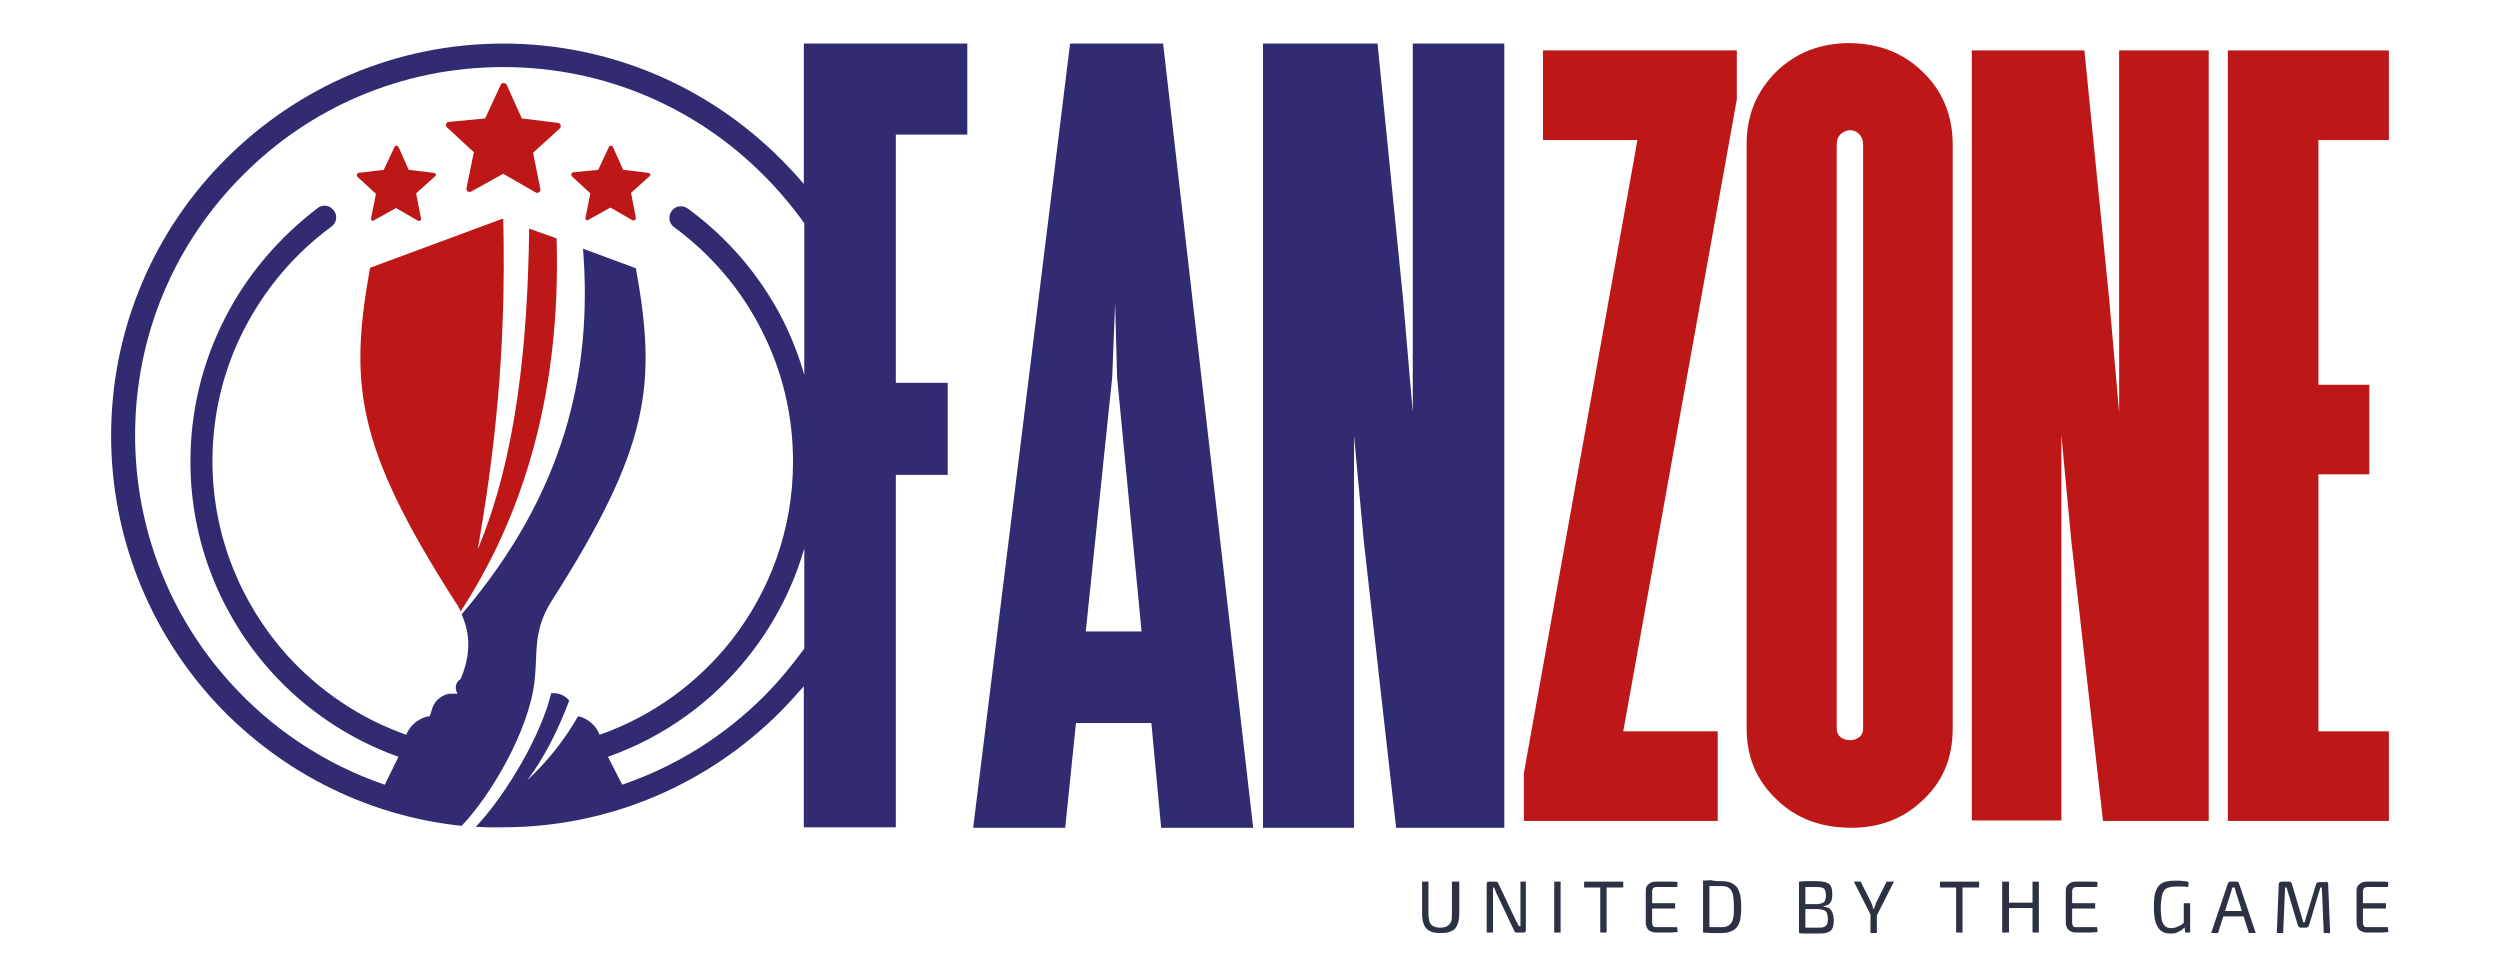 <?xml version="1.0" encoding="UTF-8"?> <svg xmlns="http://www.w3.org/2000/svg" xmlns:xlink="http://www.w3.org/1999/xlink" version="1.1" id="Layer_1" x="0px" y="0px" viewBox="0 0 510.7 199.6" style="enable-background:new 0 0 510.7 199.6;" xml:space="preserve"> <style type="text/css"> .st0{fill-rule:evenodd;clip-rule:evenodd;fill:#BE1717;} .st1{fill:#312B71;} .st2{fill:#2D3144;} .st3{fill:#BE1717;} </style> <g> <path class="st0" d="M94.1,124.9c-0.3-0.7-0.7-1.4-1.2-2.1C72.7,91.2,71.3,78.5,75.6,54.7l27-10l0.1,0l0.1,0l0,0 c0.7,28.5-2.1,49.6-5.2,67.5c8-19.1,10.2-42.5,10.5-65.5l5.6,2C114.7,82.5,105.7,107.1,94.1,124.9L94.1,124.9z M78.4,34.7l2.2-4.7 c0-0.1,0.1-0.2,0.2-0.2c0.2-0.1,0.5,0,0.6,0.2l2.1,4.7l5.1,0.6v0c0.1,0,0.2,0.1,0.3,0.1c0.2,0.2,0.2,0.5,0,0.6L85,39.5l1,5.1h0 c0,0.1,0,0.2,0,0.3c-0.1,0.2-0.4,0.3-0.6,0.2l-4.5-2.6L76.4,45c-0.1,0.1-0.2,0.1-0.3,0.1c-0.2,0-0.4-0.3-0.3-0.5l1-5L73,36.1 c-0.1-0.1-0.1-0.2-0.1-0.3c0-0.2,0.1-0.5,0.4-0.5L78.4,34.7L78.4,34.7z M122.2,34.7l2.2-4.7c0-0.1,0.1-0.2,0.2-0.2 c0.2-0.1,0.5,0,0.6,0.2l2.1,4.7l5.1,0.6v0c0.1,0,0.2,0.1,0.3,0.1c0.2,0.2,0.2,0.5,0,0.6l-3.8,3.4l1,5.1h0c0,0.1,0,0.2-0.1,0.3 c-0.1,0.2-0.4,0.3-0.6,0.2l-4.5-2.6l-4.5,2.5c-0.1,0.1-0.2,0.1-0.3,0.1c-0.2,0-0.4-0.3-0.3-0.5l1-5l-3.8-3.5 c-0.1-0.1-0.1-0.2-0.1-0.3c0-0.2,0.1-0.5,0.4-0.5L122.2,34.7L122.2,34.7z M99.1,24.2l3.2-6.9c0.1-0.1,0.2-0.3,0.3-0.3 c0.3-0.1,0.7,0,0.9,0.3l3.1,6.9l7.4,0.9v0c0.1,0,0.3,0.1,0.4,0.2c0.2,0.3,0.2,0.7,0,0.9l-5.5,5l1.5,7.5h0c0,0.1,0,0.3-0.1,0.4 c-0.2,0.3-0.6,0.4-0.9,0.2l-6.6-3.8l-6.5,3.6c-0.1,0.1-0.3,0.1-0.5,0.1c-0.4-0.1-0.6-0.4-0.5-0.8l1.5-7.3l-5.5-5.1 c-0.1-0.1-0.2-0.2-0.2-0.4c0-0.4,0.2-0.7,0.6-0.7L99.1,24.2L99.1,24.2z"></path> <g> <path class="st1" d="M164.3,37.7c-1.5-1.8-3.2-3.6-4.9-5.3c-14.5-14.5-34.5-23.5-56.6-23.5c-22.1,0-42.1,9-56.6,23.5 C31.7,46.8,22.7,66.9,22.7,89c0,20.6,7.8,39.4,20.5,53.6c12.9,14.3,30.9,24,51.1,26.1c5.9-6.1,13.8-19.5,14.9-29.6 c0.5-4.5,0.1-7.3,1.1-11c0.5-1.9,1.3-3.6,2.3-5.2c20.2-31.6,21.6-44.4,17.3-68.1l-10.8-4c2,25.3-3.8,50.1-24.8,74.7 c1.6,3.6,2.1,7.8-0.2,13.2c-0.6,0.4-1,1-1,1.8c0,0.5,0.2,0.9,0.4,1.2h-1.3c-1.6,0-3.4,1.3-3.9,3l-0.5,1.6c-2,0.2-4.1,1.8-4.8,3.8 c-9.4-3.3-17.8-9-24.4-16.3c-9.4-10.5-15.2-24.4-15.2-39.6c0-9.6,2.3-18.8,6.4-26.8c4.3-8.4,10.4-15.6,17.9-21.1 c1.1-0.8,1.3-2.3,0.5-3.3c-0.8-1.1-2.3-1.3-3.3-0.5C57,48.5,50.3,56.3,45.8,65.3c-4.4,8.7-6.9,18.5-6.9,29 c0,16.4,6.2,31.4,16.4,42.8c7,7.8,16,13.9,26.1,17.5l-2.8,5.7c-12.3-4.2-23.2-11.5-31.7-21c-12-13.3-19.3-31-19.3-50.4 c0-20.8,8.4-39.6,22.1-53.2C63.2,22.1,82,13.7,102.8,13.7c20.8,0,39.6,8.4,53.2,22.1c3,3,5.8,6.3,8.3,9.8v31 c-1.1-3.9-2.6-7.7-4.4-11.3c-4.6-9-11.3-16.8-19.4-22.7c-1.1-0.8-2.6-0.5-3.3,0.5c-0.8,1.1-0.5,2.6,0.5,3.3 c7.5,5.5,13.7,12.7,17.9,21.1c4.1,8,6.4,17.1,6.4,26.8c0,13.8-4.7,26.4-12.5,36.4c-6.9,8.8-16.2,15.6-27,19.4 c-0.7-1.9-2.5-3.4-4.4-3.8c-2.7,4.7-6.1,9.1-10.4,13.1c3.4-4.5,6.2-10,8.6-16.3c-0.8-0.9-1.9-1.5-3.1-1.5h-0.6 c-2,8.4-9,20.5-15.4,27.3l2.5,0.1c0.5,0,1,0,1.5,0c0.8,0,1.3,0,1.5,0c22.1,0,42.1-9,56.6-23.5c1.7-1.7,3.3-3.5,4.9-5.3v28.8h18.8 V97h10.6V78.2h-10.6V27.5h14.6V8.9h-33.4V37.7z M156.1,142.2c-8.1,8.1-17.9,14.3-29,18.1l-2.9-5.7c11.6-4.1,21.6-11.4,29-20.9 c5-6.4,8.8-13.7,11.1-21.7v20.5C161.8,135.9,159.1,139.2,156.1,142.2z"></path> <path class="st1" d="M218.6,8.9l-19.8,160.2h18.8l2.2-21.4h15.4l2,21.4H256L237.6,8.9H218.6z M221.8,129l5.4-51.9l0.6-15.2 l0.4,15.2l5,51.9H221.8z"></path> <polygon class="st1" points="288.6,8.9 288.6,84.2 286.6,60.9 281.4,8.9 258,8.9 258,169.1 276.6,169.1 276.6,89 278.6,110.6 285.2,169.1 307.3,169.1 307.3,8.9 "></polygon> </g> <g> <path class="st2" d="M298.1,180.1v6.4c0,1-0.1,1.8-0.4,2.4c-0.2,0.6-0.6,1.1-1.2,1.3c-0.5,0.3-1.3,0.4-2.2,0.4 c-0.9,0-1.7-0.1-2.2-0.4c-0.6-0.3-1-0.7-1.2-1.3c-0.3-0.6-0.4-1.4-0.4-2.4v-6.4h1.3v6.4c0,0.7,0.1,1.3,0.2,1.8 c0.2,0.4,0.4,0.7,0.8,0.9c0.4,0.2,0.8,0.3,1.4,0.3s1.1-0.1,1.4-0.3c0.4-0.2,0.6-0.5,0.8-0.9c0.2-0.4,0.2-1,0.2-1.8v-6.4H298.1z"></path> <path class="st2" d="M311.7,180.1v9.9c0,0.4-0.2,0.5-0.5,0.5h-1.3c-0.2,0-0.3,0-0.4-0.1c-0.1-0.1-0.2-0.2-0.2-0.3l-3.5-7.4 c-0.1-0.2-0.2-0.4-0.3-0.7c-0.1-0.3-0.2-0.5-0.3-0.7H305c0,0.2,0,0.4,0,0.7c0,0.2,0,0.5,0,0.7v7.8h-1.3v-9.9 c0-0.4,0.2-0.5,0.5-0.5h1.3c0.2,0,0.3,0,0.4,0.1c0.1,0.1,0.2,0.2,0.2,0.3l3.4,7.2c0.1,0.2,0.2,0.5,0.4,0.7 c0.1,0.3,0.2,0.5,0.4,0.8h0.3c0-0.3,0-0.5,0-0.8c0-0.3,0-0.5,0-0.8v-7.5H311.7z"></path> <path class="st2" d="M318.8,180.1v10.4h-1.3v-10.4H318.8z"></path> <path class="st2" d="M331.6,180.1v1.2h-8v-1.2H331.6z M328.2,180.1v10.4h-1.3v-10.4H328.2z"></path> <path class="st2" d="M338.3,180.1c0.5,0,1,0,1.5,0c0.5,0,1,0,1.5,0c0.5,0,1,0,1.4,0.1l-0.1,1h-4.2c-0.3,0-0.5,0.1-0.7,0.2 c-0.1,0.2-0.2,0.4-0.2,0.8v6.2c0,0.4,0.1,0.6,0.2,0.8c0.1,0.2,0.4,0.2,0.7,0.2h4.2l0.1,1c-0.5,0-0.9,0.1-1.4,0.1s-1,0-1.5,0 c-0.5,0-1,0-1.5,0c-0.6,0-1.1-0.2-1.5-0.5c-0.4-0.3-0.5-0.8-0.6-1.3v-6.8c0-0.6,0.2-1,0.6-1.3 C337.2,180.2,337.7,180.1,338.3,180.1z M336.6,184.5h5.6v1.1h-5.6V184.5z"></path> <path class="st2" d="M351.6,180c0.7,0,1.4,0.1,1.9,0.3c0.5,0.2,0.9,0.5,1.3,0.9c0.3,0.4,0.5,1,0.7,1.6c0.1,0.7,0.2,1.5,0.2,2.5 c0,1-0.1,1.9-0.2,2.5c-0.1,0.7-0.4,1.2-0.7,1.6c-0.3,0.4-0.7,0.7-1.3,0.9c-0.5,0.2-1.1,0.3-1.9,0.3c-0.7,0-1.4,0-2,0 c-0.6,0-1.2-0.1-1.7-0.1l0.6-1.1c0.4,0,0.9,0,1.4,0c0.5,0,1.1,0,1.7,0c0.7,0,1.2-0.1,1.6-0.4c0.4-0.3,0.7-0.7,0.8-1.3 c0.2-0.6,0.2-1.4,0.2-2.5s-0.1-1.9-0.2-2.5c-0.2-0.6-0.4-1-0.8-1.3c-0.4-0.3-0.9-0.4-1.6-0.4c-0.6,0-1.2,0-1.7,0c-0.5,0-1,0-1.5,0 l-0.6-1.1c0.5,0,1.1-0.1,1.7-0.1C350.3,180,350.9,180,351.6,180z M349.2,180.1v10.4h-1.3v-10.4H349.2z"></path> <path class="st2" d="M370.9,180c0.9,0,1.5,0.1,2,0.2c0.5,0.2,0.9,0.4,1.1,0.8c0.2,0.4,0.3,0.9,0.3,1.7c0,0.7-0.1,1.3-0.4,1.7 c-0.3,0.4-0.7,0.6-1.4,0.7v0.1c0.8,0.1,1.3,0.3,1.6,0.8c0.3,0.5,0.5,1.1,0.5,2c0,0.7-0.1,1.3-0.3,1.7c-0.2,0.4-0.6,0.7-1.1,0.8 c-0.5,0.2-1.1,0.2-1.9,0.2c-0.6,0-1.1,0-1.5,0c-0.4,0-0.8,0-1.2,0c-0.4,0-0.7,0-1.1-0.1l0.2-1.1c0.2,0,0.6,0,1.3,0 c0.6,0,1.3,0,2.2,0c0.6,0,1,0,1.3-0.1c0.3-0.1,0.5-0.3,0.7-0.5c0.1-0.3,0.2-0.6,0.2-1.1c0-0.5-0.1-1-0.2-1.3 c-0.1-0.3-0.4-0.5-0.7-0.6c-0.3-0.1-0.8-0.2-1.4-0.2h-3.4v-1h3.3c0.5,0,0.9-0.1,1.2-0.2c0.3-0.1,0.5-0.3,0.6-0.5 c0.1-0.3,0.2-0.6,0.2-1.1c0-0.5-0.1-0.8-0.2-1.1c-0.1-0.3-0.4-0.4-0.7-0.5c-0.3-0.1-0.8-0.1-1.3-0.1c-0.5,0-0.9,0-1.3,0 c-0.4,0-0.7,0-1,0c-0.3,0-0.5,0-0.7,0l-0.2-1.1c0.4,0,0.7-0.1,1-0.1c0.3,0,0.7,0,1,0C369.9,180,370.4,180,370.9,180z M368.8,180.1 v10.4h-1.3v-10.4H368.8z"></path> <path class="st2" d="M386.9,180.1l-3.5,6.9h-1.2l-3.5-6.9h1.4l2.2,4.4c0.1,0.2,0.2,0.4,0.2,0.6c0.1,0.2,0.1,0.4,0.2,0.6h0.1 c0.1-0.2,0.1-0.4,0.2-0.6c0.1-0.2,0.2-0.4,0.2-0.6l2.2-4.4H386.9z M383.4,186.1v4.5h-1.3v-4.5H383.4z"></path> <path class="st2" d="M404.3,180.1v1.2h-8v-1.2H404.3z M400.9,180.1v10.4h-1.3v-10.4H400.9z"></path> <path class="st2" d="M410.4,180.1v10.4H409v-10.4H410.4z M415.3,184.4v1.1h-5.1v-1.1H415.3z M416.5,180.1v10.4h-1.3v-10.4H416.5z"></path> <path class="st2" d="M424.1,180.1c0.5,0,1,0,1.5,0c0.5,0,1,0,1.5,0c0.5,0,1,0,1.4,0.1l-0.1,1h-4.2c-0.3,0-0.5,0.1-0.7,0.2 c-0.1,0.2-0.2,0.4-0.2,0.8v6.2c0,0.4,0.1,0.6,0.2,0.8c0.1,0.2,0.4,0.2,0.7,0.2h4.2l0.1,1c-0.5,0-0.9,0.1-1.4,0.1s-1,0-1.5,0 c-0.5,0-1,0-1.5,0c-0.6,0-1.1-0.2-1.5-0.5c-0.4-0.3-0.5-0.8-0.6-1.3v-6.8c0-0.6,0.2-1,0.6-1.3C423,180.2,423.5,180.1,424.1,180.1z M422.4,184.5h5.6v1.1h-5.6V184.5z"></path> <path class="st2" d="M444.2,179.9c0.4,0,0.7,0,1,0c0.3,0,0.7,0.1,1,0.1c0.3,0,0.6,0.1,0.9,0.2l-0.1,1c-0.3,0-0.6-0.1-0.9-0.1 c-0.3,0-0.6,0-0.9,0c-0.3,0-0.6,0-0.8,0c-0.6,0-1,0.1-1.4,0.2c-0.4,0.1-0.7,0.3-0.9,0.6c-0.2,0.3-0.4,0.7-0.5,1.3 c-0.1,0.6-0.2,1.3-0.2,2.2c0,1,0.1,1.8,0.2,2.5c0.1,0.6,0.4,1,0.7,1.3c0.3,0.3,0.8,0.4,1.3,0.4c0.4,0,0.7-0.1,1-0.2 c0.3-0.1,0.6-0.3,0.9-0.4c0.3-0.2,0.5-0.4,0.8-0.6l0.2,0.8c-0.2,0.2-0.4,0.4-0.7,0.7c-0.3,0.2-0.7,0.4-1.1,0.6 c-0.4,0.2-0.9,0.2-1.4,0.2c-0.8,0-1.4-0.2-1.9-0.6c-0.5-0.4-0.8-1-1.1-1.8c-0.2-0.8-0.3-1.8-0.3-3.1c0-1.4,0.1-2.5,0.4-3.2 c0.3-0.8,0.7-1.3,1.4-1.7C442.3,180.1,443.1,179.9,444.2,179.9z M447.4,184.5v6h-1l-0.2-1.5l-0.1-0.3v-4.2H447.4z"></path> <path class="st2" d="M456.9,180.1c0.1,0,0.2,0,0.3,0.1c0.1,0.1,0.2,0.2,0.2,0.3l3.4,10.1h-1.4l-2.7-8.5c0-0.1-0.1-0.3-0.1-0.4 c0-0.1-0.1-0.3-0.1-0.4H456c0,0.1-0.1,0.3-0.1,0.4c0,0.1-0.1,0.3-0.1,0.4l-2.7,8.5h-1.4l3.4-10.1c0-0.1,0.1-0.2,0.2-0.3 c0.1-0.1,0.2-0.1,0.3-0.1H456.9z M458.8,186.1v1.1h-5.3v-1.1H458.8z"></path> <path class="st2" d="M475.1,180.1c0.4,0,0.5,0.2,0.5,0.6l0.4,9.9h-1.3l-0.4-9.3h-0.3l-2.3,7.7c-0.1,0.3-0.3,0.5-0.6,0.5H470 c-0.3,0-0.5-0.2-0.6-0.5l-2.3-7.7h-0.3l-0.4,9.3h-1.3l0.4-9.9c0-0.4,0.2-0.6,0.6-0.6h1.5c0.3,0,0.5,0.2,0.6,0.5l1.9,6.4 c0.1,0.2,0.1,0.5,0.2,0.7c0.1,0.2,0.1,0.5,0.2,0.7h0.3c0.1-0.2,0.1-0.5,0.2-0.7c0.1-0.2,0.1-0.5,0.2-0.7l1.9-6.3 c0.1-0.3,0.3-0.5,0.6-0.5H475.1z"></path> <path class="st2" d="M483.5,180.1c0.5,0,1,0,1.5,0c0.5,0,1,0,1.5,0c0.5,0,1,0,1.4,0.1l-0.1,1h-4.2c-0.3,0-0.5,0.1-0.7,0.2 c-0.1,0.2-0.2,0.4-0.2,0.8v6.2c0,0.4,0.1,0.6,0.2,0.8c0.1,0.2,0.4,0.2,0.7,0.2h4.2l0.1,1c-0.5,0-0.9,0.1-1.4,0.1s-1,0-1.5,0 c-0.5,0-1,0-1.5,0c-0.6,0-1.1-0.2-1.5-0.5c-0.4-0.3-0.5-0.8-0.6-1.3v-6.8c0-0.6,0.2-1,0.6-1.3 C482.4,180.2,482.9,180.1,483.5,180.1z M481.8,184.5h5.6v1.1h-5.6V184.5z"></path> </g> <g> <path class="st3" d="M311.3,167.7v-9.8l23.2-129.3h-19.3V10.3h39.6v10l-23.2,129.1h19.3v18.3H311.3z"></path> <path class="st3" d="M392.9,14.8c4,3.9,6,8.9,6,14.8v119.2c0,6.3-2.2,11.3-6.7,15.2c-3.8,3.4-8.5,5.1-14,5.1 c-6.2,0-11.3-1.9-15.3-5.8c-4.1-3.9-6.1-8.7-6.1-14.5V29.5c0-5.9,2-10.8,6-14.8c4-3.9,9-5.9,15.1-5.9 C383.8,8.9,388.9,10.8,392.9,14.8z M379.8,27.4c-0.5-0.5-1.1-0.8-1.8-0.8c-0.8,0-1.4,0.3-2,0.8c-0.5,0.5-0.8,1.2-0.8,2.2v119.2 c0,0.8,0.3,1.4,0.8,1.8c0.5,0.4,1.2,0.6,2,0.6c0.7,0,1.2-0.2,1.8-0.6c0.5-0.4,0.8-1,0.8-1.8V29.5 C380.6,28.6,380.3,27.9,379.8,27.4z"></path> <path class="st3" d="M432.9,10.3h18.3v157.4h-21.6l-6.5-57.5l-2-21.3v78.7h-18.3V10.3h23l5.1,51.2l2,22.8V10.3z"></path> <path class="st3" d="M488,28.6h-14.4v50h10.4v18.3h-10.4v52.5H488v18.3h-32.9V10.3H488V28.6z"></path> </g> </g> </svg> 